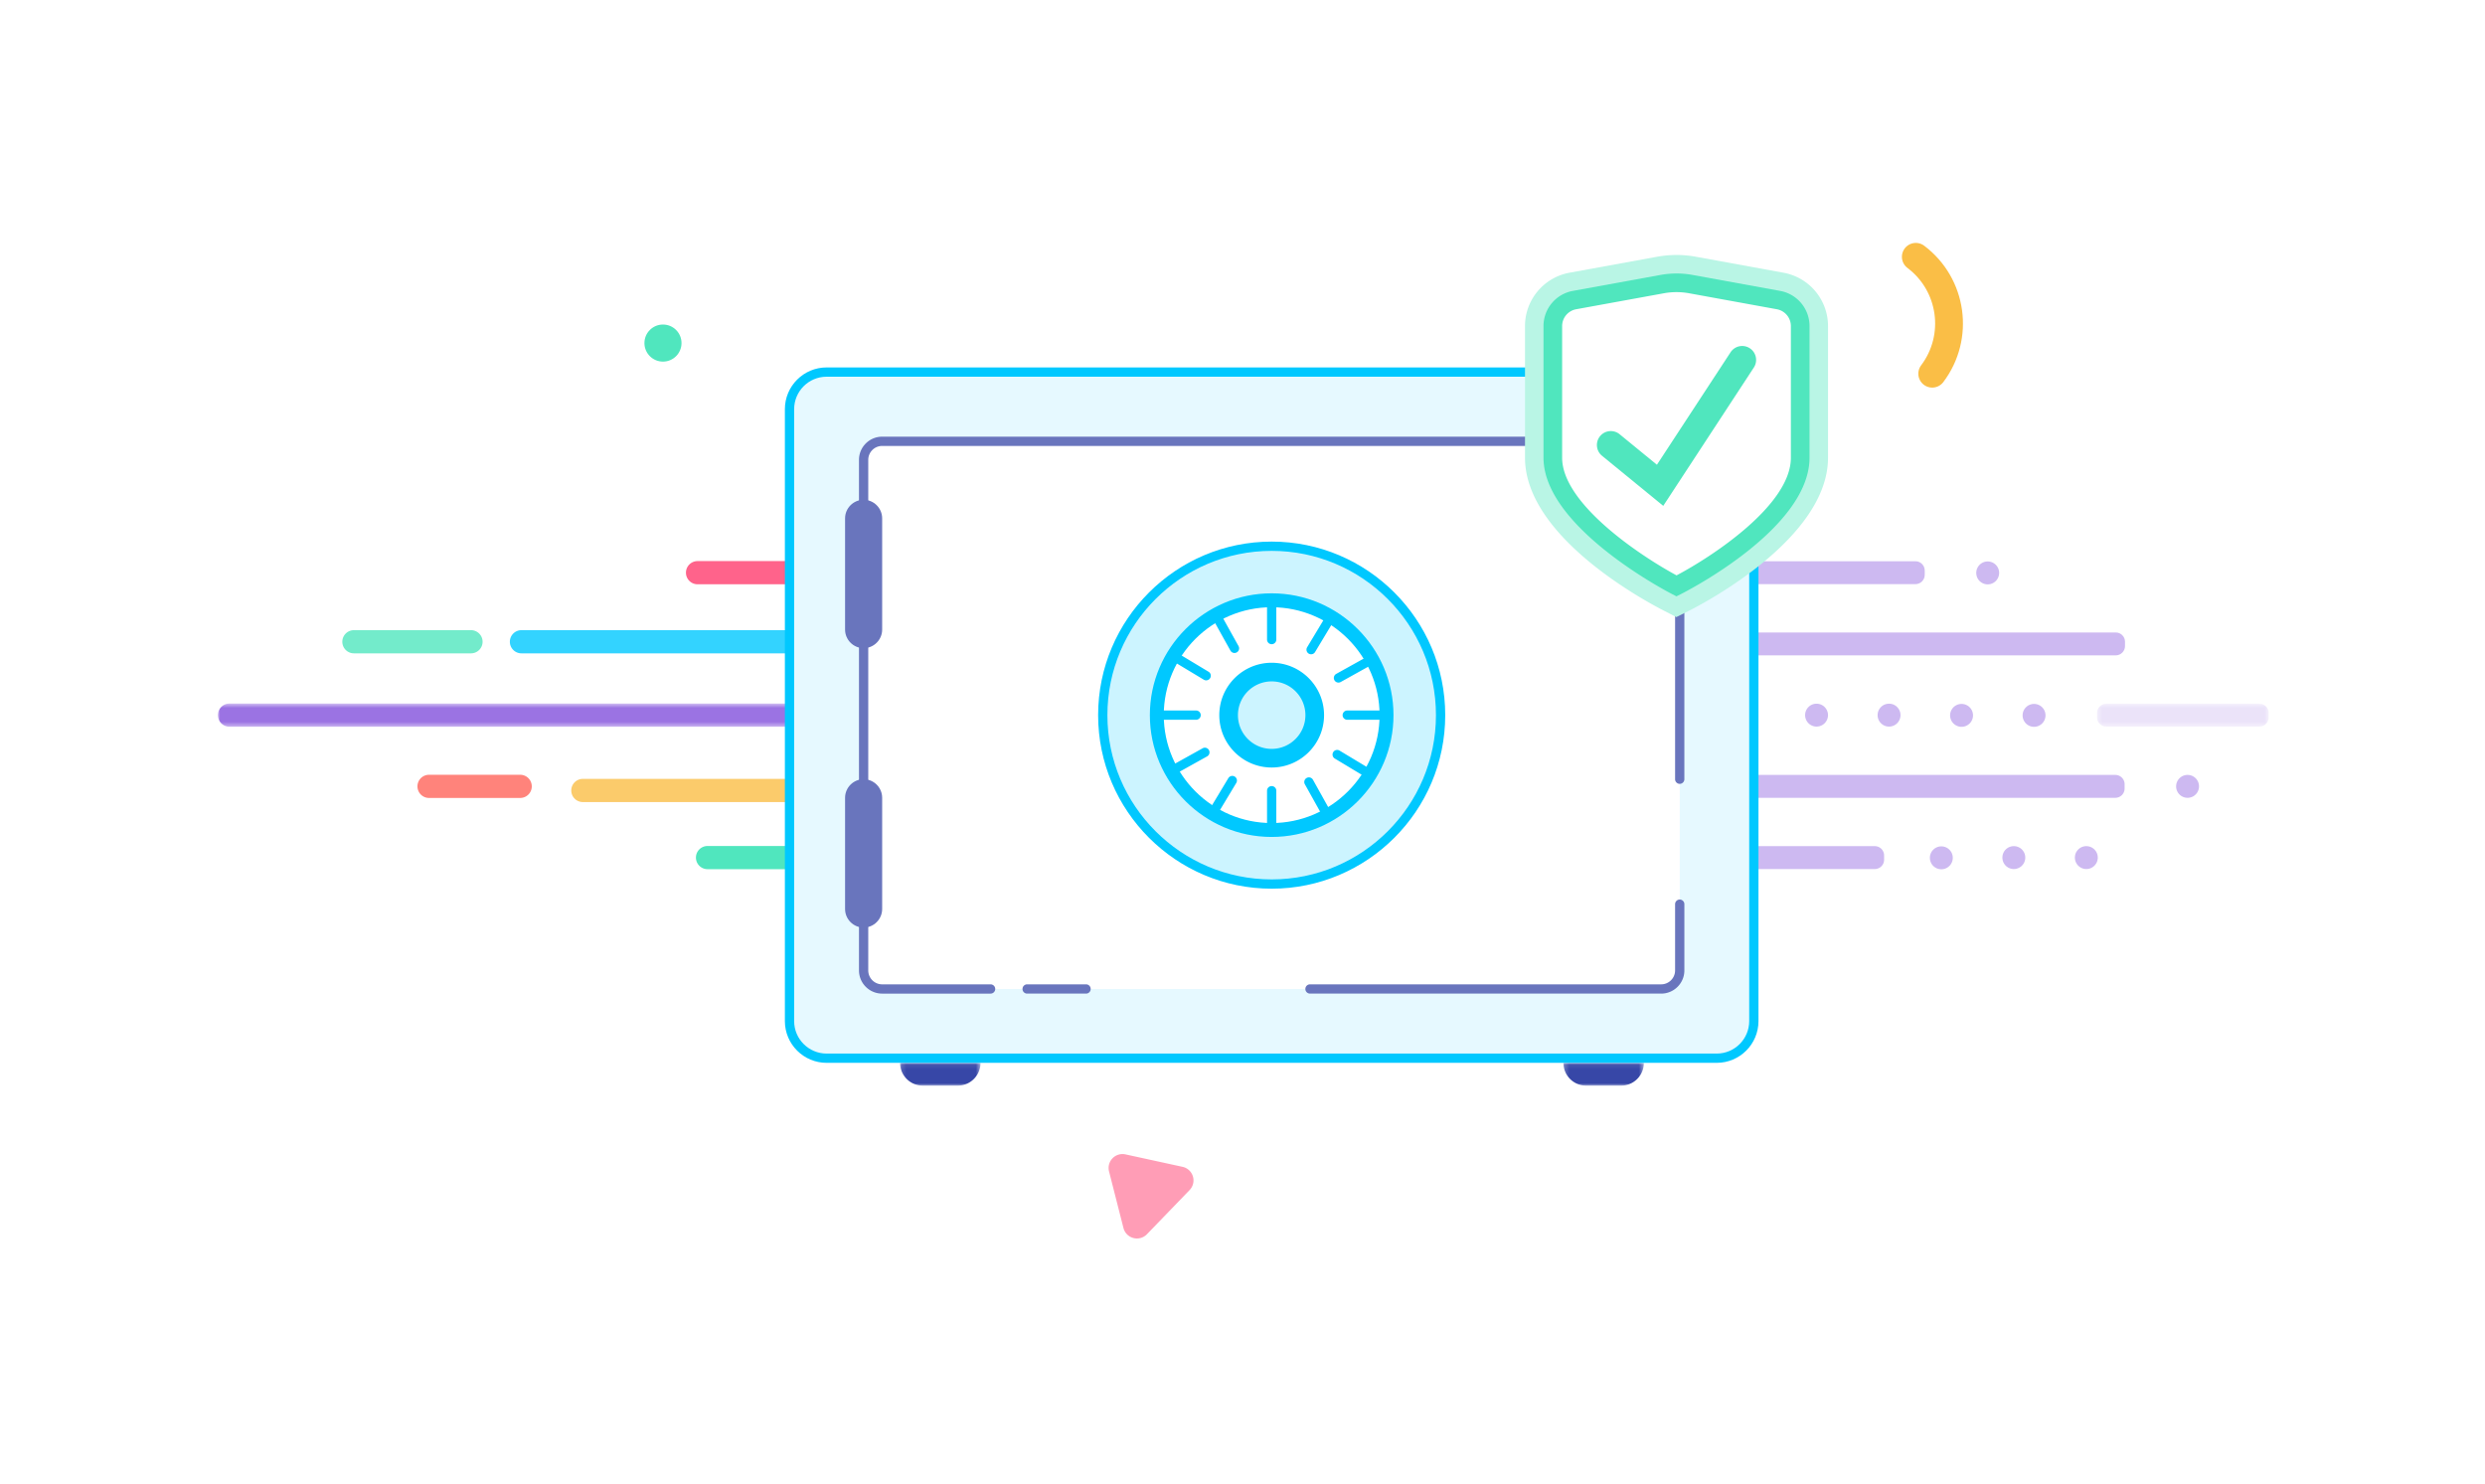 <svg xmlns="http://www.w3.org/2000/svg" xmlns:xlink="http://www.w3.org/1999/xlink" width="536" height="320"><defs><path id="b" d="M0 .575h150.6v5H0z"/><path id="d" d="M.315.607h37.036v4.938H.315z"/><path id="f" d="M.137.075h17.355V5H.137z"/><path id="h" d="M.216.075h17.355V5H.216z"/><filter id="a" width="114%" height="134.3%" x="-7%" y="-17.1%" filterUnits="objectBoundingBox"><feOffset dy="4" in="SourceAlpha" result="shadowOffsetOuter1"/><feGaussianBlur in="shadowOffsetOuter1" result="shadowBlurOuter1" stdDeviation="6"/><feColorMatrix in="shadowBlurOuter1" result="shadowMatrixOuter1" values="0 0 0 0 0.266 0 0 0 0 0.306 0 0 0 0 0.447 0 0 0 0.15 0"/><feMerge><feMergeNode in="shadowMatrixOuter1"/><feMergeNode in="SourceGraphic"/></feMerge></filter></defs><g fill="none" fill-rule="evenodd" transform="translate(47 50)"><g filter="url(#a)"><g transform="translate(0 97.18)"><mask id="c" fill="#fff"><use xlink:href="#b"/></mask><path fill="#9B73E3" d="M148.1 5.575H2.5a2.5 2.5 0 0 1 0-5h145.6a2.5 2.5 0 1 1 0 5" mask="url(#c)"/></g><path fill="#FF638B" d="M249.057 72.028h-145.6a2.5 2.5 0 0 1 0-5h145.6a2.5 2.5 0 1 1 0 5"/><path fill="#FBCB6B" d="M249.057 119.004H78.72a2.5 2.5 0 1 1 0-5h170.337a2.5 2.5 0 1 1 0 5"/><path fill="#50E6BE" d="M249.057 133.482H105.61a2.5 2.5 0 1 1 0-5h143.447a2.5 2.5 0 1 1 0 5"/><path fill="#33D3FF" d="M133.075 86.926h-67.6a2.5 2.5 0 0 1 0-5h67.6a2.5 2.5 0 1 1 0 5"/><path fill="#73EBCB" d="M54.59 86.926H29.338a2.5 2.5 0 1 1 0-5H54.59a2.5 2.5 0 1 1 0 5"/><path fill="#FF837B" d="M65.202 118.119h-19.66a2.5 2.5 0 1 1 0-5h19.66a2.5 2.5 0 1 1 0 5"/><path fill="#8250DC" d="M322.376 71.998h43.777c1.101 0 2-.9 2-2v-.938c0-1.1-.899-2-2-2h-43.777c-1.101 0-2 .9-2 2v.938c0 1.1.899 2 2 2m0 15.363h86.976c1.099 0 2-.9 2-2v-.938c0-1.1-.901-2-2-2h-86.976c-1.101 0-2 .9-2 2v.938c0 1.1.899 2 2 2" opacity=".4"/><g transform="translate(405 97.18)"><mask id="e" fill="#fff"><use xlink:href="#d"/></mask><path fill="#8250DC" d="M2.314 5.545h33.038c1.1 0 2-.9 2-2v-.938c0-1.101-.9-2-2-2H2.315c-1.101 0-2 .899-2 2v.938c0 1.1.899 2 2 2" mask="url(#e)" opacity=".4"/></g><path fill="#8250DC" d="M322.376 118.088h86.889c1.099 0 2-.9 2-2v-.938c0-1.1-.901-2-2-2h-86.889c-1.101 0-2 .9-2 2v.938c0 1.1.899 2 2 2m0 15.364h35.012c1.1 0 2-.9 2-2v-.938c0-1.101-.9-2-2-2h-35.012c-1.101 0-2 .899-2 2v.938c0 1.1.899 2 2 2m61.827-63.924a2.469 2.469 0 1 1-4.937 0 2.469 2.469 0 0 1 4.937 0m-10 61.454a2.469 2.469 0 1 1-4.937.001 2.469 2.469 0 0 1 4.937 0m15.638 0a2.468 2.468 0 1 1-4.937 0 2.468 2.468 0 0 1 4.937 0m15.637 0a2.468 2.468 0 1 1-4.936 0 2.468 2.468 0 0 1 4.937 0m21.836-15.364a2.469 2.469 0 1 1-4.938 0 2.469 2.469 0 0 1 4.938 0m-80.026-15.364a2.468 2.468 0 1 1-4.937.001 2.468 2.468 0 0 1 4.937 0m15.639 0a2.469 2.469 0 1 1-4.938 0 2.469 2.469 0 0 1 4.938 0m15.637 0a2.469 2.469 0 1 1-4.937 0 2.469 2.469 0 0 1 4.937 0m15.638 0a2.469 2.469 0 1 1-4.937 0 2.469 2.469 0 0 1 4.937 0" opacity=".4"/><g transform="translate(147 175.18)"><mask id="g" fill="#fff"><use xlink:href="#f"/></mask><path fill="#3747A7" d="M12.572 5H5.057A4.92 4.92 0 0 1 .137.08V.075h17.355V.08A4.92 4.92 0 0 1 12.572 5" mask="url(#g)"/></g><g transform="translate(290 175.18)"><mask id="i" fill="#fff"><use xlink:href="#h"/></mask><path fill="#3747A7" d="M12.651 5H5.136A4.92 4.92 0 0 1 .216.08V.075h17.355V.08A4.92 4.92 0 0 1 12.651 5" mask="url(#i)"/></g><path fill="#FFF" d="M323.293 174.255h-192a8 8 0 0 1-8-8v-132a8 8 0 0 1 8-8h192a8 8 0 0 1 8 8v132a8 8 0 0 1-8 8"/><path fill="#E6F9FF" d="M323.293 174.255h-192a8 8 0 0 1-8-8v-132a8 8 0 0 1 8-8h192a8 8 0 0 1 8 8v132a8 8 0 0 1-8 8"/><path fill="#00C8FF" d="M131.293 27.255c-3.859 0-7 3.14-7 7v132c0 3.86 3.141 7 7 7h192c3.859 0 7-3.14 7-7v-132c0-3.86-3.141-7-7-7h-192Zm192 148h-192c-4.963 0-9-4.038-9-9v-132c0-4.962 4.037-9 9-9h192c4.963 0 9 4.038 9 9v132c0 4.962-4.037 9-9 9Z"/><path fill="#FFF" d="M311.309 159.321h-168.03a4 4 0 0 1-4-4V45.19a4 4 0 0 1 4-4h168.03a4 4 0 0 1 4 4v110.132a4 4 0 0 1-4 4"/><path fill="#6975BD" d="M187.254 160.321h-12.705a1 1 0 1 1 0-2h12.705a1 1 0 1 1 0 2m124.055 0H235.56a1 1 0 1 1 0-2h75.748c1.654 0 3-1.346 3-3V141.03a1 1 0 1 1 2 0v14.292c0 2.757-2.243 5-5 5m-144.644 0h-23.387c-2.757 0-5-2.243-5-5V45.19c0-2.757 2.243-5 5-5h168.031c2.756 0 5 2.243 5 5v68.887a1 1 0 0 1-2 0V45.19c0-1.654-1.346-3-3-3h-168.03c-1.654 0-3 1.346-3 3v110.132c0 1.654 1.346 3 3 3h23.387a1 1 0 1 1 0 2"/><path fill="#6975BD" d="M139.278 85.806c-2.2 0-4-1.8-4-4v-24c0-2.2 1.8-4 4-4s4 1.8 4 4v24c0 2.2-1.8 4-4 4m0 60.27c-2.2 0-4-1.8-4-4v-24c0-2.2 1.8-4 4-4s4 1.8 4 4v24c0 2.2-1.8 4-4 4"/><path fill="#CCF4FF" d="M263.727 100.255c0-20.122-16.312-36.434-36.434-36.434-20.122 0-36.433 16.312-36.433 36.434 0 20.122 16.31 36.434 36.433 36.434 20.122 0 36.434-16.312 36.434-36.434"/><path fill="#00C8FF" d="M227.293 64.822c-19.538 0-35.434 15.896-35.434 35.434 0 19.538 15.896 35.433 35.434 35.433 19.538 0 35.434-15.895 35.434-35.433s-15.896-35.434-35.434-35.434m0 72.867c-20.641 0-37.434-16.792-37.434-37.433 0-20.642 16.793-37.434 37.434-37.434s37.434 16.792 37.434 37.434c0 20.64-16.793 37.433-37.434 37.433"/><path fill="#FFF" d="M341.293 44.735c0 14.24-26.68 27.64-26.68 27.64s-26.679-13.722-26.679-27.64v-28.4a5.7 5.7 0 0 1 4.677-5.609l18.914-3.446a17.229 17.229 0 0 1 6.176 0l18.914 3.446a5.7 5.7 0 0 1 4.678 5.608v28.401Z"/><path fill="#B9F5E5" d="M293.934 16.584v28.152c0 6.35 11.519 15.547 20.709 20.823 9.346-5.255 20.65-14.242 20.65-20.823V16.585l-18.667-3.402a11.158 11.158 0 0 0-4.025 0l-18.667 3.401Zm20.647 62.52-2.711-1.394c-5-2.57-29.936-16.242-29.936-32.974V16.335a11.695 11.695 0 0 1 9.603-11.512l18.914-3.446a23.158 23.158 0 0 1 8.326 0l18.914 3.447a11.695 11.695 0 0 1 9.602 11.51v28.402c0 17.436-26.918 31.459-29.987 33l-2.725 1.368Z"/><path fill="#FFF" d="M341.293 44.735c0 14.24-26.68 27.64-26.68 27.64s-26.679-13.722-26.679-27.64v-28.4a5.7 5.7 0 0 1 4.677-5.609l18.914-3.446a17.229 17.229 0 0 1 6.176 0l18.914 3.446a5.7 5.7 0 0 1 4.678 5.608v28.401Z"/><path fill="#50E6BE" d="M314.613 9.01c-.91 0-1.822.084-2.728.249l-18.914 3.446a3.687 3.687 0 0 0-3.027 3.629v28.402c0 9.98 17.02 21.243 24.68 25.37 7.656-4.04 24.658-15.15 24.658-25.37V16.334a3.688 3.688 0 0 0-3.027-3.63l-18.914-3.445a15.21 15.21 0 0 0-2.728-.248Zm-.01 65.619-.909-.467c-1.135-.583-27.77-14.454-27.77-29.426V16.334a7.706 7.706 0 0 1 6.327-7.585l18.914-3.446a19.163 19.163 0 0 1 6.896 0l18.914 3.446a7.706 7.706 0 0 1 6.328 7.585v28.402c0 15.303-26.653 28.865-27.788 29.435l-.913.458Z"/><path fill="#FFF" d="M252.068 100.255c0-13.683-11.092-24.775-24.775-24.775-13.683 0-24.776 11.092-24.776 24.775 0 13.683 11.093 24.776 24.776 24.776s24.775-11.093 24.775-24.776"/><path fill="#FF3C6E" d="M227.293 91.968c-4.57 0-8.288 3.718-8.288 8.288s3.718 8.288 8.288 8.288 8.288-3.718 8.288-8.288-3.718-8.288-8.288-8.288m0 18.576c-5.673 0-10.288-4.616-10.288-10.288 0-5.673 4.615-10.288 10.288-10.288s10.288 4.615 10.288 10.288c0 5.672-4.615 10.288-10.288 10.288"/><path fill="#CCF4FF" d="M236.581 100.255a9.288 9.288 0 1 0-18.576 0 9.288 9.288 0 0 0 18.576 0"/><path fill="#00C8FF" d="M227.293 92.978c-4.013 0-7.277 3.265-7.277 7.277 0 4.014 3.264 7.278 7.277 7.278s7.277-3.264 7.277-7.278c0-4.012-3.264-7.277-7.277-7.277m0 18.576c-6.229 0-11.299-5.069-11.299-11.299 0-6.229 5.07-11.298 11.299-11.298 6.229 0 11.299 5.069 11.299 11.298 0 6.23-5.07 11.299-11.299 11.299m24.775-10.299h-8.475a1 1 0 0 1 0-2h8.475a1 1 0 1 1 0 2m-41.076 0h-8.475a1 1 0 0 1 0-2h8.475a1 1 0 1 1 0 2m16.301-16.3a1 1 0 0 1-1-1V75.48a1 1 0 1 1 2 0v8.475a1 1 0 0 1-1 1m0 41.076a1 1 0 0 1-1-1v-8.475a1 1 0 1 1 2 0v8.475a1 1 0 0 1-1 1m8.504-38.904a1 1 0 0 1-.855-1.516l4.42-7.345a.999.999 0 1 1 1.713 1.03l-4.421 7.347a.997.997 0 0 1-.857.484m-21.43 35.603a1 1 0 0 1-.855-1.516l4.42-7.345a1 1 0 1 1 1.713 1.031l-4.422 7.346a.997.997 0 0 1-.857.484m-1.203-29.979a.995.995 0 0 1-.515-.143l-7.345-4.421a1 1 0 0 1 1.031-1.714l7.346 4.421a1 1 0 0 1-.517 1.857m35.604 21.43a.995.995 0 0 1-.515-.143l-7.345-4.42a1 1 0 0 1 1.03-1.715l7.347 4.421a1 1 0 0 1-.517 1.857m-7.065-20.948a1 1 0 0 1-.487-1.874l7.491-4.17a1 1 0 0 1 .973 1.747l-7.492 4.171a1.003 1.003 0 0 1-.485.126m-36.306 20.215a1 1 0 0 1-.487-1.874l7.49-4.17a.999.999 0 1 1 .972 1.747l-7.49 4.171a1 1 0 0 1-.486.126m13.877-26.6a1 1 0 0 1-.875-.515l-4.17-7.49a1 1 0 0 1 1.748-.973l4.17 7.491a1 1 0 0 1-.873 1.486m20.215 36.307a1 1 0 0 1-.875-.514l-4.17-7.49a1 1 0 0 1 1.747-.973l4.171 7.491a1 1 0 0 1-.873 1.486"/><path fill="#00C8FF" d="M227.293 76.98c-12.834 0-23.275 10.441-23.275 23.275 0 12.835 10.441 23.276 23.275 23.276 12.834 0 23.275-10.441 23.275-23.276 0-12.834-10.441-23.275-23.275-23.275m0 49.551c-14.488 0-26.275-11.787-26.275-26.276 0-14.488 11.787-26.275 26.275-26.275 14.488 0 26.275 11.787 26.275 26.275 0 14.489-11.787 26.276-26.275 26.276"/><path fill="#FFF" d="m300.444 41.986 10.627 8.694 17.711-27.049"/><path fill="#50E6BE" d="m311.754 55.115-13.21-10.807a3 3 0 1 1 3.8-4.644l8.045 6.582 15.884-24.26a3 3 0 0 1 5.019 3.288l-19.538 29.84Z"/></g><path fill="#FF3C6E" d="m195.758 199 12.31 2.684a3 3 0 0 1 1.52 5.016l-9.2 9.525a3 3 0 0 1-5.064-1.343l-3.112-12.21a3 3 0 0 1 3.546-3.671Z" opacity=".5"/><path stroke="#FABE46" stroke-linecap="round" stroke-width="6" d="M369.771 30.604c5.983-7.94 4.397-19.225-3.542-25.208"/><circle cx="96" cy="24" r="4" fill="#50E6BE"/></g></svg>